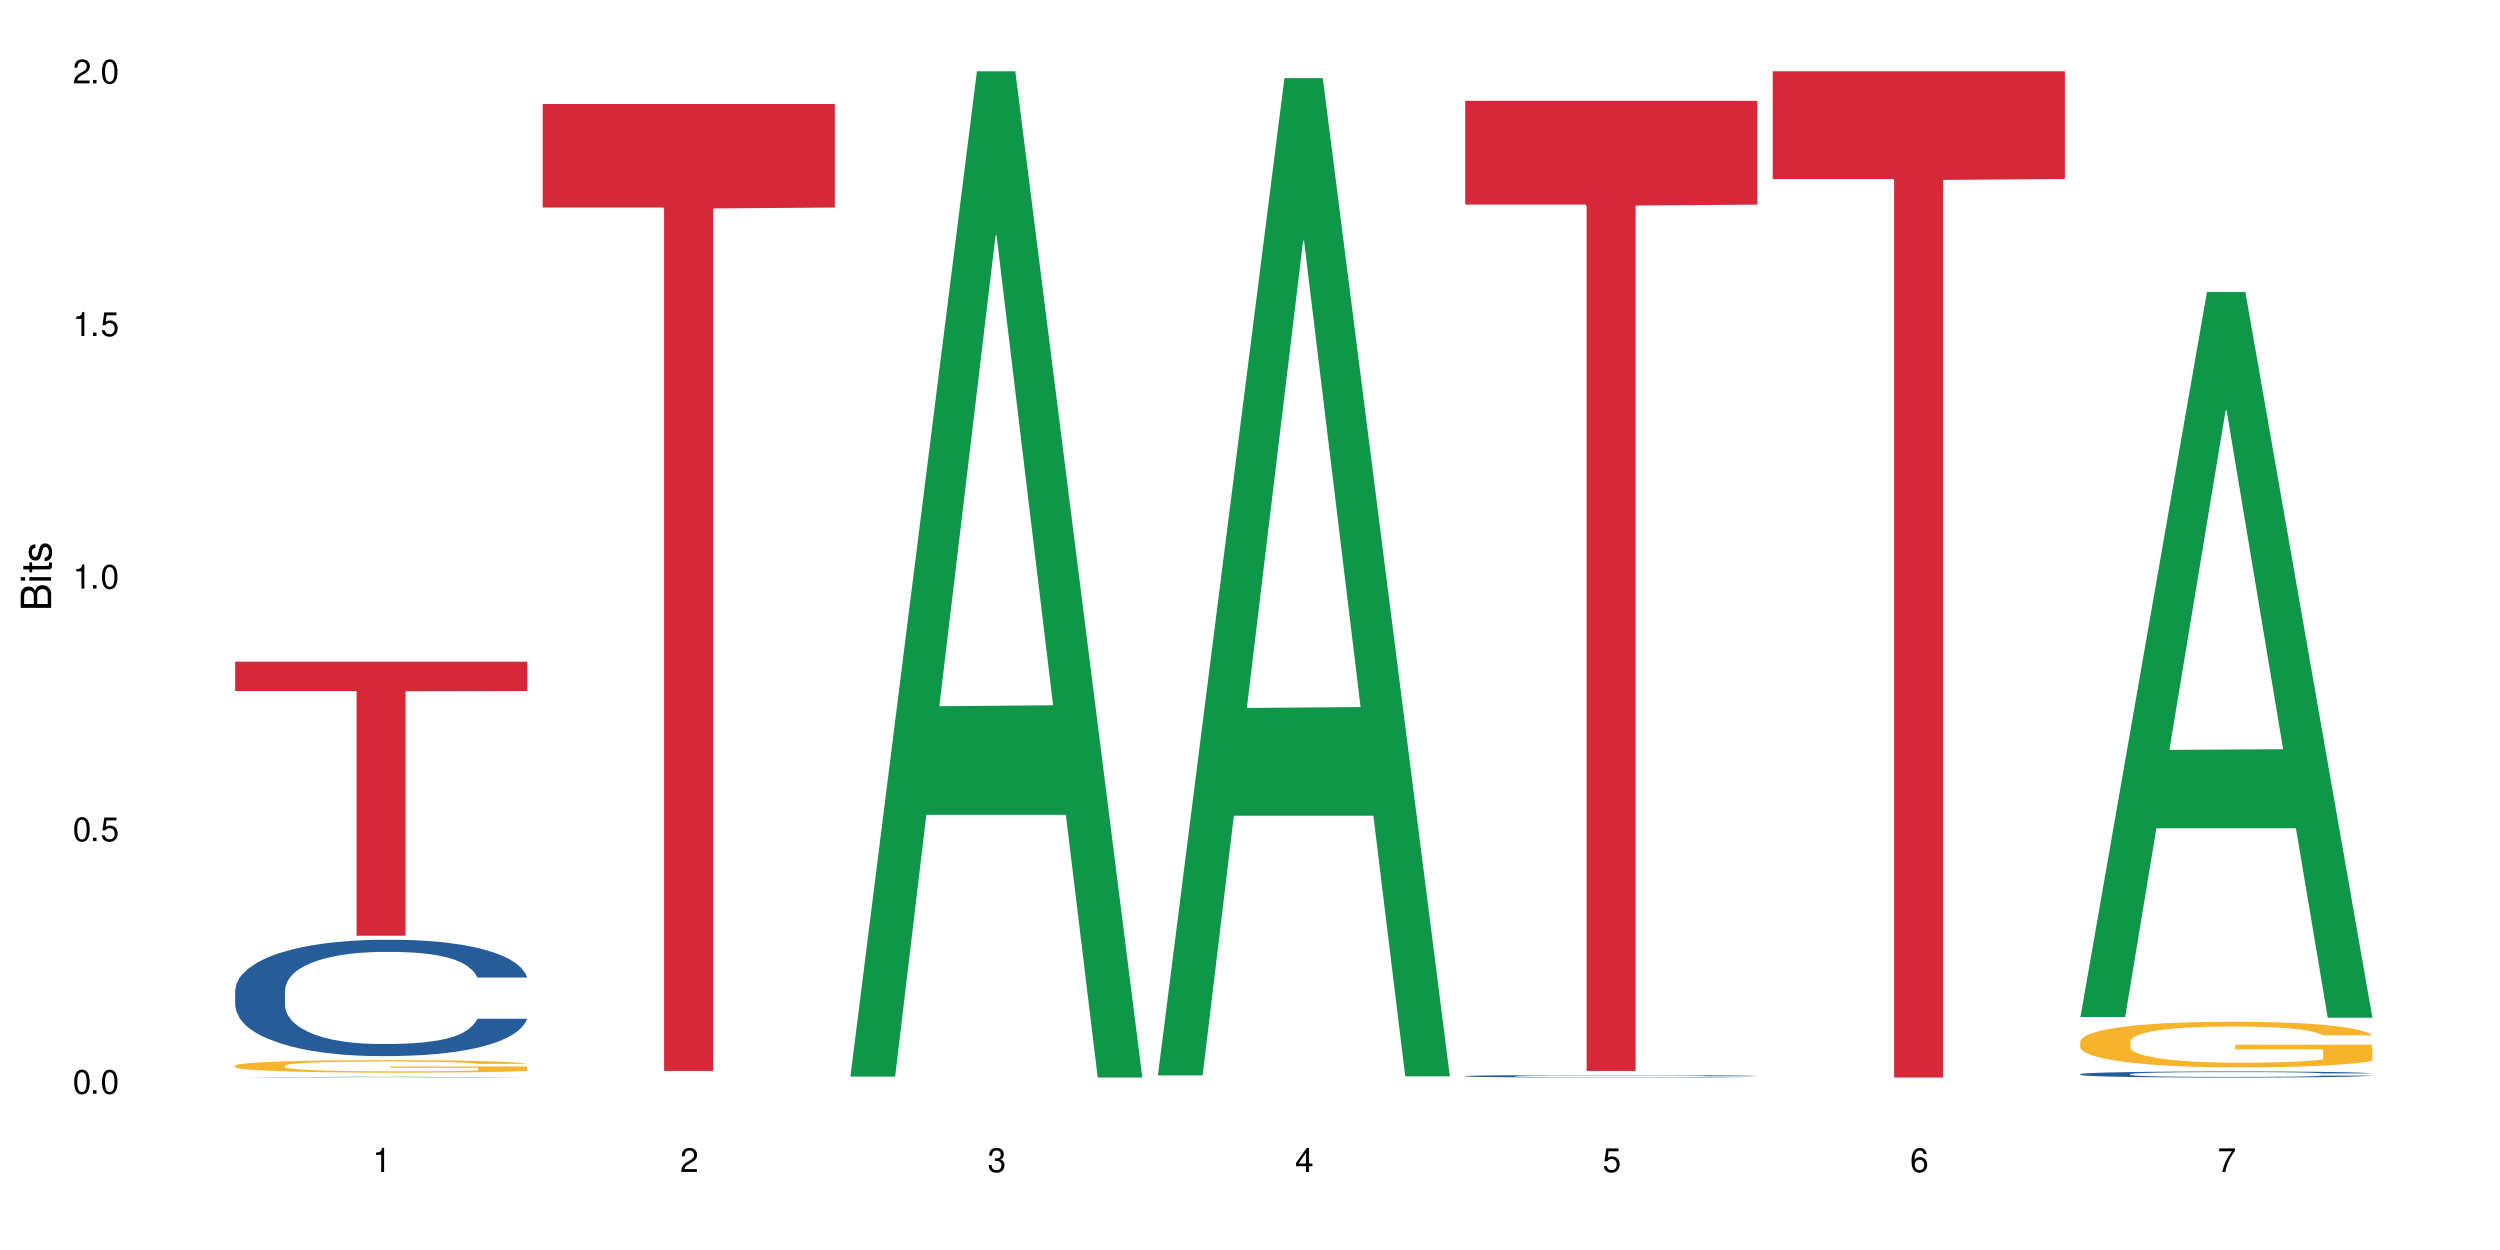 <?xml version="1.0" encoding="UTF-8"?>
<svg xmlns="http://www.w3.org/2000/svg" xmlns:xlink="http://www.w3.org/1999/xlink" width="720" height="360" viewBox="0 0 720 360">
<defs>
<g>
<g id="glyph-0-0">
</g>
<g id="glyph-0-1">
<path d="M 2.641 -6.938 C 2 -6.938 1.422 -6.656 1.078 -6.172 C 0.641 -5.562 0.406 -4.641 0.406 -3.359 C 0.406 -1.016 1.188 0.219 2.641 0.219 C 4.078 0.219 4.859 -1.016 4.859 -3.297 C 4.859 -4.641 4.656 -5.547 4.203 -6.172 C 3.844 -6.656 3.281 -6.938 2.641 -6.938 Z M 2.641 -6.188 C 3.547 -6.188 4 -5.25 4 -3.375 C 4 -1.406 3.562 -0.484 2.625 -0.484 C 1.734 -0.484 1.281 -1.438 1.281 -3.344 C 1.281 -5.25 1.734 -6.188 2.641 -6.188 Z M 2.641 -6.188 "/>
</g>
<g id="glyph-0-2">
<path d="M 1.828 -1 L 0.828 -1 L 0.828 0 L 1.828 0 Z M 1.828 -1 "/>
</g>
<g id="glyph-0-3">
<path d="M 4.562 -6.797 L 1.062 -6.797 L 0.547 -3.094 L 1.328 -3.094 C 1.719 -3.562 2.047 -3.734 2.578 -3.734 C 3.484 -3.734 4.062 -3.109 4.062 -2.094 C 4.062 -1.125 3.484 -0.531 2.578 -0.531 C 1.828 -0.531 1.375 -0.906 1.188 -1.672 L 0.328 -1.672 C 0.453 -1.109 0.547 -0.844 0.75 -0.594 C 1.125 -0.078 1.828 0.219 2.594 0.219 C 3.969 0.219 4.922 -0.781 4.922 -2.219 C 4.922 -3.562 4.031 -4.484 2.719 -4.484 C 2.25 -4.484 1.859 -4.359 1.469 -4.062 L 1.734 -5.969 L 4.562 -5.969 Z M 4.562 -6.797 "/>
</g>
<g id="glyph-0-4">
<path d="M 2.484 -4.938 L 2.484 0 L 3.328 0 L 3.328 -6.938 L 2.766 -6.938 C 2.469 -5.875 2.281 -5.734 0.984 -5.562 L 0.984 -4.938 Z M 2.484 -4.938 "/>
</g>
<g id="glyph-0-5">
<path d="M 4.859 -0.828 L 1.281 -0.828 C 1.359 -1.406 1.672 -1.781 2.5 -2.281 L 3.469 -2.828 C 4.406 -3.344 4.906 -4.062 4.906 -4.906 C 4.906 -5.484 4.672 -6.031 4.266 -6.406 C 3.859 -6.766 3.375 -6.938 2.719 -6.938 C 1.859 -6.938 1.219 -6.625 0.844 -6.031 C 0.609 -5.672 0.5 -5.234 0.484 -4.531 L 1.328 -4.531 C 1.359 -5.016 1.406 -5.281 1.531 -5.516 C 1.75 -5.938 2.188 -6.203 2.703 -6.203 C 3.469 -6.203 4.031 -5.641 4.031 -4.891 C 4.031 -4.344 3.719 -3.859 3.125 -3.516 L 2.234 -3 C 0.812 -2.172 0.406 -1.531 0.328 -0.016 L 4.859 -0.016 Z M 4.859 -0.828 "/>
</g>
<g id="glyph-0-6">
<path d="M 2.125 -3.188 L 2.578 -3.188 C 3.5 -3.188 3.984 -2.766 3.984 -1.922 C 3.984 -1.062 3.469 -0.531 2.594 -0.531 C 1.656 -0.531 1.203 -1 1.156 -2.016 L 0.312 -2.016 C 0.344 -1.453 0.438 -1.094 0.609 -0.781 C 0.953 -0.109 1.625 0.219 2.547 0.219 C 3.953 0.219 4.859 -0.625 4.859 -1.938 C 4.859 -2.828 4.516 -3.297 3.703 -3.594 C 4.344 -3.844 4.656 -4.328 4.656 -5.031 C 4.656 -6.219 3.875 -6.938 2.578 -6.938 C 1.203 -6.938 0.484 -6.172 0.453 -4.703 L 1.297 -4.703 C 1.312 -5.125 1.344 -5.359 1.453 -5.578 C 1.641 -5.969 2.062 -6.203 2.594 -6.203 C 3.344 -6.203 3.797 -5.75 3.797 -5 C 3.797 -4.516 3.609 -4.219 3.25 -4.047 C 3.016 -3.953 2.703 -3.922 2.125 -3.906 Z M 2.125 -3.188 "/>
</g>
<g id="glyph-0-7">
<path d="M 3.141 -1.672 L 3.141 0 L 3.984 0 L 3.984 -1.672 L 4.984 -1.672 L 4.984 -2.438 L 3.984 -2.438 L 3.984 -6.938 L 3.359 -6.938 L 0.266 -2.578 L 0.266 -1.672 Z M 3.141 -2.438 L 1 -2.438 L 3.141 -5.5 Z M 3.141 -2.438 "/>
</g>
<g id="glyph-0-8">
<path d="M 4.781 -5.125 C 4.609 -6.266 3.891 -6.938 2.844 -6.938 C 2.094 -6.938 1.422 -6.578 1.031 -5.953 C 0.594 -5.266 0.406 -4.422 0.406 -3.172 C 0.406 -2 0.578 -1.25 0.984 -0.641 C 1.359 -0.078 1.953 0.219 2.703 0.219 C 3.984 0.219 4.922 -0.75 4.922 -2.094 C 4.922 -3.375 4.062 -4.281 2.844 -4.281 C 2.172 -4.281 1.641 -4.031 1.281 -3.516 C 1.281 -5.234 1.828 -6.188 2.797 -6.188 C 3.391 -6.188 3.797 -5.797 3.938 -5.125 Z M 2.734 -3.531 C 3.547 -3.531 4.062 -2.953 4.062 -2.031 C 4.062 -1.156 3.484 -0.531 2.703 -0.531 C 1.922 -0.531 1.328 -1.188 1.328 -2.078 C 1.328 -2.938 1.906 -3.531 2.734 -3.531 Z M 2.734 -3.531 "/>
</g>
<g id="glyph-0-9">
<path d="M 4.984 -6.797 L 0.438 -6.797 L 0.438 -5.969 L 4.109 -5.969 C 2.5 -3.656 1.828 -2.234 1.328 0 L 2.219 0 C 2.594 -2.172 3.453 -4.047 4.984 -6.094 Z M 4.984 -6.797 "/>
</g>
<g id="glyph-1-0">
</g>
<g id="glyph-1-1">
<path d="M 0 -0.953 L 0 -4.891 C 0 -5.719 -0.234 -6.344 -0.734 -6.797 C -1.188 -7.234 -1.812 -7.469 -2.5 -7.469 C -3.547 -7.469 -4.188 -7 -4.625 -5.875 C -4.984 -6.688 -5.625 -7.094 -6.531 -7.094 C -7.172 -7.094 -7.734 -6.859 -8.141 -6.391 C -8.562 -5.922 -8.75 -5.344 -8.75 -4.5 L -8.75 -0.953 Z M -4.984 -2.062 L -7.766 -2.062 L -7.766 -4.219 C -7.766 -4.844 -7.688 -5.203 -7.453 -5.5 C -7.219 -5.812 -6.859 -5.969 -6.375 -5.969 C -5.891 -5.969 -5.531 -5.812 -5.297 -5.5 C -5.062 -5.203 -4.984 -4.844 -4.984 -4.219 Z M -0.984 -2.062 L -4 -2.062 L -4 -4.781 C -4 -5.766 -3.438 -6.359 -2.484 -6.359 C -1.547 -6.359 -0.984 -5.766 -0.984 -4.781 Z M -0.984 -2.062 "/>
</g>
<g id="glyph-1-2">
<path d="M -6.281 -1.797 L -6.281 -0.797 L 0 -0.797 L 0 -1.797 Z M -8.75 -1.797 L -8.75 -0.797 L -7.484 -0.797 L -7.484 -1.797 Z M -8.75 -1.797 "/>
</g>
<g id="glyph-1-3">
<path d="M -6.281 -3.047 L -6.281 -2.016 L -8.016 -2.016 L -8.016 -1.016 L -6.281 -1.016 L -6.281 -0.172 L -5.469 -0.172 L -5.469 -1.016 L -0.719 -1.016 C -0.078 -1.016 0.281 -1.453 0.281 -2.234 C 0.281 -2.5 0.25 -2.719 0.188 -3.047 L -0.641 -3.047 C -0.609 -2.906 -0.594 -2.766 -0.594 -2.562 C -0.594 -2.141 -0.719 -2.016 -1.156 -2.016 L -5.469 -2.016 L -5.469 -3.047 Z M -6.281 -3.047 "/>
</g>
<g id="glyph-1-4">
<path d="M -4.531 -5.25 C -5.766 -5.25 -6.469 -4.422 -6.469 -2.969 C -6.469 -1.516 -5.719 -0.562 -4.547 -0.562 C -3.562 -0.562 -3.094 -1.062 -2.734 -2.562 L -2.516 -3.484 C -2.344 -4.188 -2.094 -4.469 -1.641 -4.469 C -1.047 -4.469 -0.641 -3.875 -0.641 -3 C -0.641 -2.453 -0.797 -2 -1.062 -1.75 C -1.25 -1.594 -1.422 -1.531 -1.875 -1.469 L -1.875 -0.406 C -0.422 -0.453 0.281 -1.266 0.281 -2.922 C 0.281 -4.5 -0.5 -5.516 -1.719 -5.516 C -2.656 -5.516 -3.172 -4.984 -3.469 -3.734 L -3.703 -2.766 C -3.891 -1.953 -4.156 -1.609 -4.594 -1.609 C -5.188 -1.609 -5.547 -2.125 -5.547 -2.938 C -5.547 -3.75 -5.203 -4.172 -4.531 -4.203 Z M -4.531 -5.25 "/>
</g>
</g>
</defs>
<rect x="-72" y="-36" width="864" height="432" fill="rgb(100%, 100%, 100%)" fill-opacity="1"/>
<path fill-rule="nonzero" fill="rgb(6.275%, 58.824%, 28.235%)" fill-opacity="1" d="M 67.73 310.332 L 67.82 310.332 L 104.227 310.094 L 115.281 310.094 L 151.867 310.332 L 139.012 310.332 L 129.844 310.27 L 89.664 310.27 L 80.676 310.332 L 67.73 310.332 L 93.527 310.242 L 126.156 310.242 L 109.887 310.133 L 109.527 310.133 L 93.438 310.242 L 93.527 310.242 Z M 67.73 310.332 "/>
<path fill-rule="nonzero" fill="rgb(14.51%, 36.078%, 60%)" fill-opacity="1" d="M 67.73 285.238 L 67.832 285.211 L 67.832 284.473 L 68.141 283.309 L 68.859 281.84 L 69.578 280.828 L 71.426 279.023 L 73.988 277.277 L 76.656 275.93 L 78.605 275.133 L 80.352 274.52 L 84.352 273.387 L 86.918 272.805 L 89.688 272.285 L 93.074 271.762 L 95.535 271.457 L 101.078 270.965 L 105.18 270.75 L 108.363 270.66 L 115.238 270.66 L 119.34 270.781 L 122.316 270.938 L 125.598 271.18 L 128.371 271.457 L 133.191 272.129 L 137.5 272.988 L 139.449 273.477 L 142.527 274.426 L 144.891 275.348 L 146.531 276.145 L 148.379 277.277 L 150.02 278.652 L 151.25 280.215 L 151.867 281.535 L 137.5 281.535 L 136.785 280.309 L 135.961 279.359 L 134.422 278.102 L 132.883 277.215 L 130.73 276.328 L 128.781 275.746 L 126.113 275.164 L 123.754 274.793 L 121.289 274.52 L 118.93 274.336 L 114.414 274.152 L 109.184 274.152 L 107.234 274.215 L 103.23 274.457 L 101.078 274.672 L 98 275.102 L 95.844 275.5 L 93.281 276.113 L 91.535 276.633 L 89.379 277.43 L 87.84 278.133 L 86.098 279.145 L 85.07 279.91 L 84.148 280.77 L 83.328 281.777 L 82.711 282.852 L 82.301 283.984 L 82.094 285.086 L 82.094 289.836 L 82.301 290.938 L 82.812 292.223 L 84.148 294.09 L 86.098 295.715 L 88.355 297 L 90.508 297.922 L 91.742 298.348 L 93.383 298.84 L 95.945 299.453 L 99.641 300.062 L 101.797 300.309 L 105.078 300.555 L 108.465 300.676 L 112.98 300.676 L 116.98 300.555 L 119.648 300.402 L 122.418 300.156 L 126.215 299.637 L 128.574 299.145 L 130.629 298.562 L 132.168 297.98 L 133.191 297.492 L 134.73 296.543 L 135.961 295.5 L 136.887 294.43 L 137.5 293.387 L 151.867 293.387 L 151.25 294.613 L 150.328 295.809 L 149.402 296.695 L 147.969 297.766 L 146.324 298.715 L 143.965 299.789 L 142.016 300.492 L 139.449 301.258 L 137.09 301.84 L 134.527 302.363 L 130.73 302.973 L 128.266 303.281 L 125.598 303.555 L 122.418 303.801 L 118.418 304.016 L 114.109 304.137 L 110.105 304.168 L 105.797 304.109 L 102.617 303.984 L 98.41 303.711 L 93.176 303.156 L 89.379 302.574 L 86.406 301.992 L 83.84 301.383 L 80.969 300.555 L 77.273 299.207 L 75.016 298.164 L 73.477 297.309 L 71.734 296.113 L 70.5 295.043 L 69.066 293.324 L 68.039 291.152 L 67.73 289.465 Z M 67.73 285.238 "/>
<path fill-rule="nonzero" fill="rgb(96.863%, 70.196%, 16.863%)" fill-opacity="1" d="M 67.73 306.871 L 67.832 306.871 L 67.832 306.805 L 68.242 306.656 L 69.27 306.453 L 70.605 306.285 L 72.039 306.152 L 72.965 306.086 L 74.504 305.984 L 75.836 305.914 L 79.223 305.766 L 83.531 305.629 L 85.891 305.57 L 88.559 305.512 L 92.355 305.449 L 94.102 305.43 L 99.438 305.375 L 105.488 305.344 L 112.16 305.332 L 115.238 305.336 L 119.441 305.348 L 125.188 305.387 L 128.473 305.418 L 131.039 305.449 L 133.707 305.492 L 136.988 305.559 L 140.066 305.637 L 142.527 305.715 L 144.992 305.816 L 147.043 305.922 L 148.789 306.035 L 150.328 306.172 L 151.25 306.289 L 151.867 306.402 L 137.605 306.402 L 136.785 306.289 L 135.859 306.199 L 134.32 306.09 L 132.781 306.012 L 131.242 305.949 L 128.371 305.863 L 125.906 305.812 L 122.828 305.766 L 119.855 305.738 L 116.469 305.715 L 114.414 305.711 L 108.977 305.711 L 104.055 305.734 L 101.18 305.758 L 99.129 305.785 L 96.254 305.836 L 94.512 305.875 L 93.484 305.902 L 90.406 306.004 L 88.355 306.094 L 87.227 306.156 L 85.789 306.254 L 84.762 306.344 L 83.633 306.477 L 83.02 306.574 L 82.199 306.797 L 82.094 307.387 L 82.402 307.512 L 83.02 307.648 L 83.84 307.766 L 85.07 307.891 L 86.301 307.984 L 88.457 308.113 L 90.305 308.199 L 91.742 308.254 L 94.512 308.344 L 95.641 308.375 L 98.309 308.434 L 101.078 308.477 L 104.465 308.52 L 107.027 308.539 L 111.133 308.555 L 116.363 308.555 L 122.52 308.535 L 126.422 308.508 L 129.09 308.48 L 130.832 308.457 L 132.988 308.422 L 134.527 308.391 L 135.961 308.352 L 137.707 308.297 L 137.707 307.512 L 112.363 307.508 L 112.363 307.141 L 151.762 307.137 L 151.867 308.422 L 149.711 308.512 L 147.043 308.598 L 144.48 308.66 L 141.812 308.719 L 138.016 308.781 L 134.938 308.82 L 130.215 308.867 L 125.906 308.895 L 121.395 308.914 L 117.391 308.926 L 112.672 308.93 L 108.465 308.922 L 103.949 308.902 L 100.359 308.875 L 97.074 308.844 L 93.793 308.801 L 89.688 308.73 L 87.02 308.676 L 84.25 308.605 L 81.48 308.523 L 79.016 308.434 L 77.375 308.367 L 75.734 308.289 L 73.988 308.188 L 72.348 308.078 L 71.117 307.977 L 69.988 307.859 L 69.168 307.754 L 68.348 307.605 L 67.938 307.488 L 67.73 307.387 Z M 67.73 306.871 "/>
<path fill-rule="nonzero" fill="rgb(83.922%, 15.686%, 22.353%)" fill-opacity="1" d="M 67.73 190.562 L 151.867 190.562 L 151.867 199.012 L 116.801 199.086 L 116.801 269.496 L 102.695 269.496 L 102.695 199.16 L 102.488 199.012 L 67.73 199.012 Z M 67.73 190.562 "/>
<path fill-rule="nonzero" fill="rgb(14.51%, 36.078%, 60%)" fill-opacity="1" d="M 156.293 309.602 L 158.141 309.602 L 159.988 309.598 L 181.637 309.598 L 184.102 309.594 L 216.934 309.594 L 221.754 309.598 L 239.812 309.598 L 240.43 309.602 L 226.066 309.602 L 225.348 309.598 L 173.633 309.598 L 172.711 309.602 L 170.66 309.602 L 170.66 309.605 L 179.074 309.605 L 180.305 309.609 L 219.191 309.609 L 220.73 309.605 L 240.43 309.605 L 236.531 309.605 L 234.891 309.609 L 163.578 309.609 L 162.039 309.605 L 156.293 309.605 Z M 156.293 309.602 "/>
<path fill-rule="nonzero" fill="rgb(83.922%, 15.686%, 22.353%)" fill-opacity="1" d="M 156.293 29.961 L 240.43 29.961 L 240.43 59.77 L 205.363 60.031 L 205.363 308.43 L 191.258 308.43 L 191.258 60.293 L 191.051 59.77 L 156.293 59.77 Z M 156.293 29.961 "/>
<path fill-rule="nonzero" fill="rgb(6.275%, 58.824%, 28.235%)" fill-opacity="1" d="M 244.859 310.059 L 244.949 309.789 L 281.352 20.527 L 292.41 20.527 L 328.992 310.332 L 316.141 310.332 L 306.969 234.684 L 266.789 234.684 L 257.801 310.059 L 244.859 310.059 L 270.656 203.391 L 303.285 203.117 L 287.016 67.875 L 286.836 67.602 L 286.656 68.418 L 270.566 203.117 L 270.656 203.391 Z M 244.859 310.059 "/>
<path fill-rule="nonzero" fill="rgb(6.275%, 58.824%, 28.235%)" fill-opacity="1" d="M 333.422 309.711 L 333.512 309.438 L 369.914 22.504 L 380.973 22.504 L 417.555 309.98 L 404.703 309.98 L 395.535 234.938 L 355.355 234.938 L 346.363 309.711 L 333.422 309.711 L 359.219 203.895 L 391.848 203.625 L 375.578 69.473 L 375.398 69.199 L 375.219 70.012 L 359.129 203.625 L 359.219 203.895 Z M 333.422 309.711 "/>
<path fill-rule="nonzero" fill="rgb(14.51%, 36.078%, 60%)" fill-opacity="1" d="M 421.984 309.914 L 422.086 309.91 L 422.086 309.895 L 422.395 309.871 L 423.113 309.836 L 423.832 309.816 L 425.68 309.773 L 428.242 309.734 L 430.91 309.707 L 432.859 309.688 L 434.605 309.676 L 438.605 309.648 L 441.172 309.637 L 443.941 309.625 L 447.328 309.613 L 449.789 309.605 L 455.332 309.598 L 459.434 309.59 L 473.594 309.59 L 476.57 309.594 L 479.852 309.602 L 482.625 309.605 L 487.445 309.621 L 491.754 309.641 L 493.703 309.652 L 496.781 309.672 L 499.145 309.691 L 500.785 309.711 L 502.633 309.734 L 504.273 309.766 L 505.504 309.801 L 506.121 309.832 L 491.754 309.832 L 491.035 309.805 L 490.215 309.781 L 488.676 309.754 L 487.137 309.734 L 484.984 309.715 L 483.035 309.703 L 480.367 309.688 L 478.008 309.68 L 475.543 309.676 L 473.184 309.672 L 468.668 309.668 L 461.488 309.668 L 457.484 309.672 L 455.332 309.68 L 452.254 309.688 L 450.098 309.695 L 447.531 309.711 L 445.789 309.723 L 443.633 309.738 L 442.094 309.754 L 440.352 309.777 L 439.324 309.793 L 438.402 309.812 L 437.582 309.836 L 436.965 309.859 L 436.555 309.883 L 436.348 309.91 L 436.348 310.016 L 436.555 310.039 L 437.066 310.066 L 438.402 310.109 L 440.352 310.145 L 442.609 310.172 L 444.762 310.195 L 445.992 310.203 L 447.637 310.215 L 450.199 310.227 L 453.895 310.242 L 456.051 310.246 L 459.332 310.254 L 471.234 310.254 L 473.902 310.25 L 476.672 310.242 L 480.469 310.23 L 482.828 310.223 L 484.879 310.207 L 486.418 310.195 L 487.445 310.184 L 488.984 310.164 L 490.215 310.141 L 491.141 310.117 L 491.754 310.094 L 506.121 310.094 L 505.504 310.121 L 504.582 310.148 L 503.656 310.168 L 502.223 310.191 L 500.578 310.211 L 498.219 310.234 L 496.27 310.25 L 493.703 310.27 L 491.344 310.281 L 488.781 310.293 L 484.984 310.305 L 482.52 310.312 L 479.852 310.32 L 476.672 310.324 L 472.672 310.328 L 468.363 310.332 L 460.051 310.332 L 456.871 310.328 L 452.664 310.32 L 447.43 310.309 L 443.633 310.297 L 440.66 310.285 L 438.094 310.27 L 435.219 310.254 L 431.527 310.223 L 429.27 310.199 L 427.73 310.18 L 425.984 310.152 L 424.754 310.129 L 423.32 310.094 L 422.293 310.043 L 421.984 310.008 Z M 421.984 309.914 "/>
<path fill-rule="nonzero" fill="rgb(83.922%, 15.686%, 22.353%)" fill-opacity="1" d="M 421.984 29.023 L 506.121 29.023 L 506.121 58.93 L 471.055 59.191 L 471.055 308.426 L 456.945 308.426 L 456.945 59.453 L 456.742 58.93 L 421.984 58.93 Z M 421.984 29.023 "/>
<path fill-rule="nonzero" fill="rgb(83.922%, 15.686%, 22.353%)" fill-opacity="1" d="M 510.547 20.527 L 594.684 20.527 L 594.684 51.547 L 559.617 51.82 L 559.617 310.332 L 545.512 310.332 L 545.512 52.094 L 545.305 51.547 L 510.547 51.547 Z M 510.547 20.527 "/>
<path fill-rule="nonzero" fill="rgb(6.275%, 58.824%, 28.235%)" fill-opacity="1" d="M 599.113 292.902 L 599.203 292.707 L 635.605 84.074 L 646.664 84.074 L 683.246 293.102 L 670.395 293.102 L 661.223 238.539 L 621.043 238.539 L 612.055 292.902 L 599.113 292.902 L 624.91 215.965 L 657.539 215.77 L 641.27 118.223 L 641.09 118.027 L 640.91 118.617 L 624.82 215.77 L 624.91 215.965 Z M 599.113 292.902 "/>
<path fill-rule="nonzero" fill="rgb(14.51%, 36.078%, 60%)" fill-opacity="1" d="M 599.113 309.344 L 599.215 309.34 L 599.215 309.305 L 599.523 309.242 L 600.238 309.164 L 600.957 309.113 L 602.805 309.02 L 605.371 308.926 L 608.039 308.855 L 609.988 308.816 L 611.73 308.781 L 615.734 308.723 L 618.297 308.695 L 621.07 308.668 L 624.453 308.641 L 626.918 308.621 L 632.457 308.598 L 636.562 308.586 L 639.742 308.582 L 646.617 308.582 L 650.723 308.586 L 653.695 308.598 L 656.98 308.609 L 659.75 308.621 L 664.574 308.66 L 668.883 308.703 L 670.832 308.73 L 673.91 308.777 L 676.27 308.828 L 677.91 308.867 L 679.758 308.926 L 681.398 309 L 682.633 309.082 L 683.246 309.148 L 668.883 309.148 L 668.164 309.086 L 667.344 309.035 L 665.805 308.969 L 664.266 308.926 L 662.109 308.879 L 660.16 308.848 L 657.492 308.816 L 655.133 308.797 L 652.672 308.781 L 650.312 308.773 L 645.797 308.766 L 638.613 308.766 L 634.613 308.781 L 632.457 308.793 L 629.379 308.812 L 627.227 308.836 L 624.66 308.867 L 622.914 308.895 L 620.762 308.934 L 619.223 308.973 L 617.477 309.023 L 616.453 309.066 L 615.527 309.109 L 614.707 309.164 L 614.09 309.219 L 613.68 309.277 L 613.477 309.336 L 613.477 309.582 L 613.68 309.641 L 614.195 309.707 L 615.527 309.805 L 617.477 309.891 L 619.734 309.957 L 621.891 310.008 L 623.121 310.027 L 624.762 310.055 L 627.328 310.086 L 631.02 310.117 L 633.176 310.129 L 636.461 310.145 L 639.844 310.148 L 644.359 310.148 L 648.359 310.145 L 651.027 310.137 L 653.801 310.121 L 657.594 310.094 L 659.957 310.07 L 662.008 310.039 L 663.547 310.008 L 664.574 309.984 L 666.113 309.934 L 667.344 309.879 L 668.266 309.824 L 668.883 309.77 L 683.246 309.77 L 682.633 309.832 L 681.707 309.895 L 680.785 309.941 L 679.348 309.996 L 677.707 310.047 L 675.348 310.105 L 673.398 310.141 L 670.832 310.18 L 668.473 310.211 L 665.906 310.238 L 662.109 310.27 L 659.648 310.285 L 656.98 310.301 L 653.801 310.312 L 649.797 310.324 L 645.488 310.332 L 641.488 310.332 L 637.176 310.328 L 633.996 310.324 L 629.789 310.309 L 624.559 310.281 L 620.762 310.25 L 617.785 310.219 L 615.219 310.188 L 612.348 310.145 L 608.652 310.074 L 606.395 310.02 L 604.855 309.973 L 603.113 309.91 L 601.883 309.855 L 600.445 309.766 L 599.418 309.652 L 599.113 309.562 Z M 599.113 309.344 "/>
<path fill-rule="nonzero" fill="rgb(96.863%, 70.196%, 16.863%)" fill-opacity="1" d="M 599.113 299.898 L 599.215 299.887 L 599.215 299.645 L 599.625 299.105 L 600.652 298.359 L 601.984 297.746 L 603.422 297.266 L 604.344 297.016 L 605.883 296.656 L 607.219 296.391 L 610.602 295.848 L 614.914 295.344 L 617.273 295.129 L 619.941 294.926 L 623.738 294.695 L 625.48 294.613 L 630.816 294.422 L 636.871 294.301 L 643.539 294.266 L 646.617 294.277 L 650.824 294.324 L 656.57 294.457 L 659.852 294.574 L 662.418 294.695 L 665.086 294.852 L 668.367 295.094 L 671.445 295.383 L 673.91 295.668 L 676.371 296.031 L 678.426 296.414 L 680.168 296.836 L 681.707 297.34 L 682.633 297.758 L 683.246 298.18 L 668.984 298.18 L 668.164 297.758 L 667.242 297.434 L 665.703 297.039 L 664.164 296.75 L 662.625 296.523 L 659.75 296.211 L 657.289 296.02 L 654.211 295.848 L 651.234 295.742 L 647.848 295.668 L 645.797 295.645 L 640.359 295.645 L 635.434 295.73 L 632.559 295.824 L 630.508 295.922 L 627.637 296.102 L 625.891 296.246 L 624.863 296.344 L 621.785 296.715 L 619.734 297.051 L 618.605 297.277 L 617.168 297.641 L 616.145 297.965 L 615.016 298.445 L 614.398 298.805 L 613.578 299.621 L 613.477 301.785 L 613.785 302.238 L 614.398 302.734 L 615.219 303.164 L 616.453 303.621 L 617.684 303.969 L 619.836 304.438 L 621.684 304.75 L 623.121 304.953 L 625.891 305.277 L 627.02 305.387 L 629.688 305.605 L 632.457 305.773 L 635.844 305.914 L 638.41 305.988 L 642.512 306.047 L 647.746 306.047 L 653.902 305.977 L 657.801 305.879 L 660.469 305.785 L 662.211 305.699 L 664.367 305.566 L 665.906 305.449 L 667.344 305.316 L 669.086 305.109 L 669.086 302.238 L 643.742 302.227 L 643.742 300.883 L 683.145 300.871 L 683.246 305.566 L 681.094 305.891 L 678.426 306.203 L 675.859 306.445 L 673.191 306.648 L 669.395 306.875 L 666.316 307.02 L 661.598 307.188 L 657.289 307.297 L 652.773 307.371 L 648.773 307.406 L 644.051 307.418 L 639.844 307.395 L 635.332 307.32 L 631.738 307.227 L 628.457 307.105 L 625.172 306.949 L 621.07 306.695 L 618.402 306.492 L 615.629 306.242 L 612.859 305.941 L 610.398 305.617 L 608.758 305.363 L 607.113 305.074 L 605.371 304.715 L 603.73 304.305 L 602.496 303.934 L 601.367 303.512 L 600.547 303.117 L 599.727 302.578 L 599.316 302.145 L 599.113 301.773 Z M 599.113 299.898 "/>
<g fill="rgb(0%, 0%, 0%)" fill-opacity="1">
<use xlink:href="#glyph-0-1" x="20.965" y="314.993"/>
<use xlink:href="#glyph-0-2" x="25.965" y="314.993"/>
<use xlink:href="#glyph-0-1" x="28.965" y="314.993"/>
</g>
<g fill="rgb(0%, 0%, 0%)" fill-opacity="1">
<use xlink:href="#glyph-0-1" x="20.965" y="242.251"/>
<use xlink:href="#glyph-0-2" x="25.965" y="242.251"/>
<use xlink:href="#glyph-0-3" x="28.965" y="242.251"/>
</g>
<g fill="rgb(0%, 0%, 0%)" fill-opacity="1">
<use xlink:href="#glyph-0-4" x="20.965" y="169.509"/>
<use xlink:href="#glyph-0-2" x="25.965" y="169.509"/>
<use xlink:href="#glyph-0-1" x="28.965" y="169.509"/>
</g>
<g fill="rgb(0%, 0%, 0%)" fill-opacity="1">
<use xlink:href="#glyph-0-4" x="20.965" y="96.767"/>
<use xlink:href="#glyph-0-2" x="25.965" y="96.767"/>
<use xlink:href="#glyph-0-3" x="28.965" y="96.767"/>
</g>
<g fill="rgb(0%, 0%, 0%)" fill-opacity="1">
<use xlink:href="#glyph-0-5" x="20.965" y="24.024"/>
<use xlink:href="#glyph-0-2" x="25.965" y="24.024"/>
<use xlink:href="#glyph-0-1" x="28.965" y="24.024"/>
</g>
<g fill="rgb(0%, 0%, 0%)" fill-opacity="1">
<use xlink:href="#glyph-0-4" x="107.297" y="337.532"/>
</g>
<g fill="rgb(0%, 0%, 0%)" fill-opacity="1">
<use xlink:href="#glyph-0-5" x="195.863" y="337.532"/>
</g>
<g fill="rgb(0%, 0%, 0%)" fill-opacity="1">
<use xlink:href="#glyph-0-6" x="284.426" y="337.532"/>
</g>
<g fill="rgb(0%, 0%, 0%)" fill-opacity="1">
<use xlink:href="#glyph-0-7" x="372.988" y="337.532"/>
</g>
<g fill="rgb(0%, 0%, 0%)" fill-opacity="1">
<use xlink:href="#glyph-0-3" x="461.551" y="337.532"/>
</g>
<g fill="rgb(0%, 0%, 0%)" fill-opacity="1">
<use xlink:href="#glyph-0-8" x="550.117" y="337.532"/>
</g>
<g fill="rgb(0%, 0%, 0%)" fill-opacity="1">
<use xlink:href="#glyph-0-9" x="638.68" y="337.532"/>
</g>
<g fill="rgb(0%, 0%, 0%)" fill-opacity="1">
<use xlink:href="#glyph-1-1" x="14.725" y="176.012"/>
<use xlink:href="#glyph-1-2" x="14.725" y="168.012"/>
<use xlink:href="#glyph-1-3" x="14.725" y="165.012"/>
<use xlink:href="#glyph-1-4" x="14.725" y="162.012"/>
</g>
</svg>
